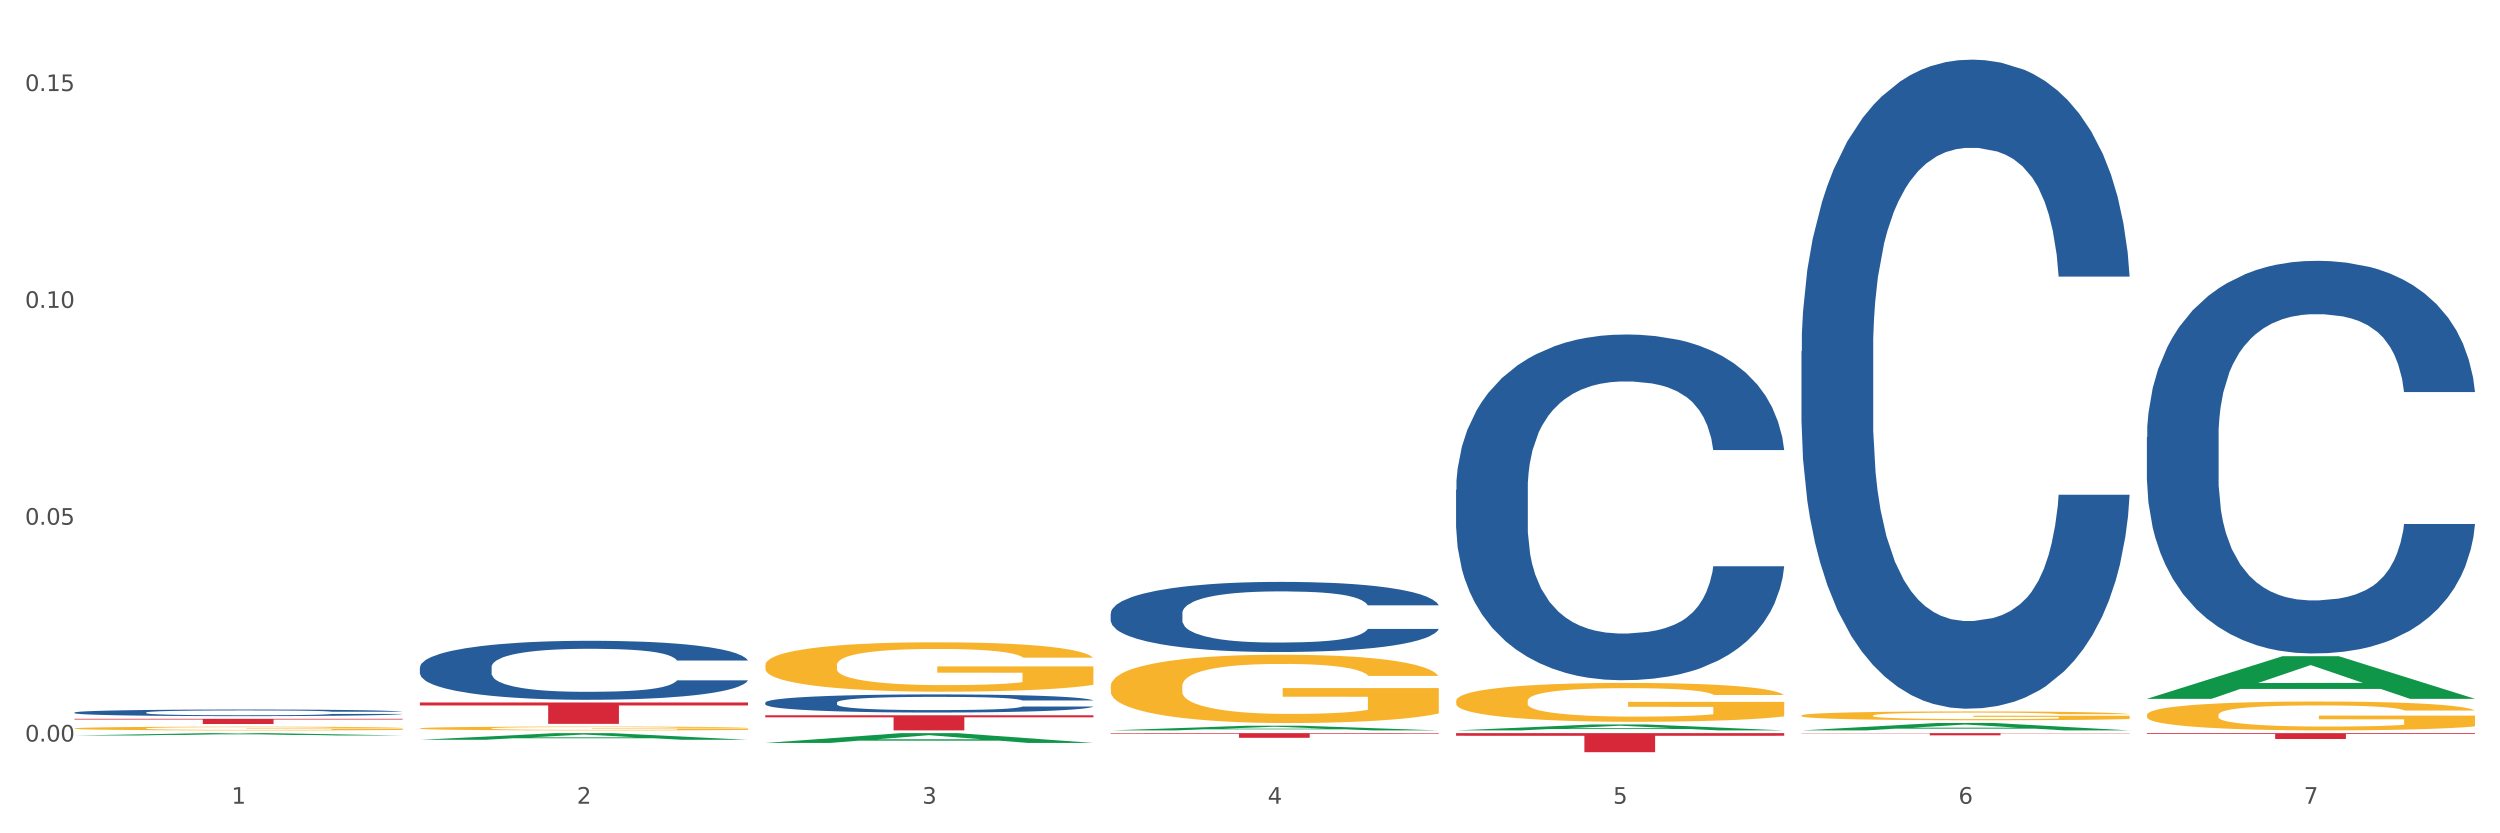 <?xml version="1.0" encoding="utf-8" standalone="no"?>
<!DOCTYPE svg PUBLIC "-//W3C//DTD SVG 1.1//EN"
  "http://www.w3.org/Graphics/SVG/1.1/DTD/svg11.dtd">
<svg xmlns:xlink="http://www.w3.org/1999/xlink" width="1080pt" height="360pt" viewBox="0 0 1080 360" xmlns="http://www.w3.org/2000/svg" version="1.1">
 <rect x="0" y="0" width="1080" height="360" fill="#333333" stroke="none"/>
 <defs>
  <style type="text/css">*{stroke-linejoin: round; stroke-linecap: butt}</style>
 </defs>
 <g id="figure_1">
  <g id="patch_1">
   <path d="M 0 360 
L 1080 360 
L 1080 0 
L 0 0 
z
" style="fill: #ffffff; stroke: #ffffff; stroke-linejoin: miter"/>
  </g>
  <g id="axes_1">
   <g id="matplotlib.axis_1">
    <g id="xtick_1">
     <g id="text_1">
      <!-- 1 -->
      <g style="fill: #4d4d4d" transform="translate(99.997 347.204) scale(0.096 -0.096)">
       <defs>
        <path id="DejaVuSans-31" d="M 794 531 
L 1825 531 
L 1825 4091 
L 703 3866 
L 703 4441 
L 1819 4666 
L 2450 4666 
L 2450 531 
L 3481 531 
L 3481 0 
L 794 0 
L 794 531 
z
" transform="scale(0.016)"/>
       </defs>
       <use xlink:href="#DejaVuSans-31"/>
      </g>
     </g>
    </g>
    <g id="xtick_2">
     <g id="text_2">
      <!-- 2 -->
      <g style="fill: #4d4d4d" transform="translate(249.209 347.204) scale(0.096 -0.096)">
       <defs>
        <path id="DejaVuSans-32" d="M 1228 531 
L 3431 531 
L 3431 0 
L 469 0 
L 469 531 
Q 828 903 1448 1529 
Q 2069 2156 2228 2338 
Q 2531 2678 2651 2914 
Q 2772 3150 2772 3378 
Q 2772 3750 2511 3984 
Q 2250 4219 1831 4219 
Q 1534 4219 1204 4116 
Q 875 4013 500 3803 
L 500 4441 
Q 881 4594 1212 4672 
Q 1544 4750 1819 4750 
Q 2544 4750 2975 4387 
Q 3406 4025 3406 3419 
Q 3406 3131 3298 2873 
Q 3191 2616 2906 2266 
Q 2828 2175 2409 1742 
Q 1991 1309 1228 531 
z
" transform="scale(0.016)"/>
       </defs>
       <use xlink:href="#DejaVuSans-32"/>
      </g>
     </g>
    </g>
    <g id="xtick_3">
     <g id="text_3">
      <!-- 3 -->
      <g style="fill: #4d4d4d" transform="translate(398.421 347.204) scale(0.096 -0.096)">
       <defs>
        <path id="DejaVuSans-33" d="M 2597 2516 
Q 3050 2419 3304 2112 
Q 3559 1806 3559 1356 
Q 3559 666 3084 287 
Q 2609 -91 1734 -91 
Q 1441 -91 1130 -33 
Q 819 25 488 141 
L 488 750 
Q 750 597 1062 519 
Q 1375 441 1716 441 
Q 2309 441 2620 675 
Q 2931 909 2931 1356 
Q 2931 1769 2642 2001 
Q 2353 2234 1838 2234 
L 1294 2234 
L 1294 2753 
L 1863 2753 
Q 2328 2753 2575 2939 
Q 2822 3125 2822 3475 
Q 2822 3834 2567 4026 
Q 2313 4219 1838 4219 
Q 1578 4219 1281 4162 
Q 984 4106 628 3988 
L 628 4550 
Q 988 4650 1302 4700 
Q 1616 4750 1894 4750 
Q 2613 4750 3031 4423 
Q 3450 4097 3450 3541 
Q 3450 3153 3228 2886 
Q 3006 2619 2597 2516 
z
" transform="scale(0.016)"/>
       </defs>
       <use xlink:href="#DejaVuSans-33"/>
      </g>
     </g>
    </g>
    <g id="xtick_4">
     <g id="text_4">
      <!-- 4 -->
      <g style="fill: #4d4d4d" transform="translate(547.634 347.204) scale(0.096 -0.096)">
       <defs>
        <path id="DejaVuSans-34" d="M 2419 4116 
L 825 1625 
L 2419 1625 
L 2419 4116 
z
M 2253 4666 
L 3047 4666 
L 3047 1625 
L 3713 1625 
L 3713 1100 
L 3047 1100 
L 3047 0 
L 2419 0 
L 2419 1100 
L 313 1100 
L 313 1709 
L 2253 4666 
z
" transform="scale(0.016)"/>
       </defs>
       <use xlink:href="#DejaVuSans-34"/>
      </g>
     </g>
    </g>
    <g id="xtick_5">
     <g id="text_5">
      <!-- 5 -->
      <g style="fill: #4d4d4d" transform="translate(696.846 347.204) scale(0.096 -0.096)">
       <defs>
        <path id="DejaVuSans-35" d="M 691 4666 
L 3169 4666 
L 3169 4134 
L 1269 4134 
L 1269 2991 
Q 1406 3038 1543 3061 
Q 1681 3084 1819 3084 
Q 2600 3084 3056 2656 
Q 3513 2228 3513 1497 
Q 3513 744 3044 326 
Q 2575 -91 1722 -91 
Q 1428 -91 1123 -41 
Q 819 9 494 109 
L 494 744 
Q 775 591 1075 516 
Q 1375 441 1709 441 
Q 2250 441 2565 725 
Q 2881 1009 2881 1497 
Q 2881 1984 2565 2268 
Q 2250 2553 1709 2553 
Q 1456 2553 1204 2497 
Q 953 2441 691 2322 
L 691 4666 
z
" transform="scale(0.016)"/>
       </defs>
       <use xlink:href="#DejaVuSans-35"/>
      </g>
     </g>
    </g>
    <g id="xtick_6">
     <g id="text_6">
      <!-- 6 -->
      <g style="fill: #4d4d4d" transform="translate(846.058 347.204) scale(0.096 -0.096)">
       <defs>
        <path id="DejaVuSans-36" d="M 2113 2584 
Q 1688 2584 1439 2293 
Q 1191 2003 1191 1497 
Q 1191 994 1439 701 
Q 1688 409 2113 409 
Q 2538 409 2786 701 
Q 3034 994 3034 1497 
Q 3034 2003 2786 2293 
Q 2538 2584 2113 2584 
z
M 3366 4563 
L 3366 3988 
Q 3128 4100 2886 4159 
Q 2644 4219 2406 4219 
Q 1781 4219 1451 3797 
Q 1122 3375 1075 2522 
Q 1259 2794 1537 2939 
Q 1816 3084 2150 3084 
Q 2853 3084 3261 2657 
Q 3669 2231 3669 1497 
Q 3669 778 3244 343 
Q 2819 -91 2113 -91 
Q 1303 -91 875 529 
Q 447 1150 447 2328 
Q 447 3434 972 4092 
Q 1497 4750 2381 4750 
Q 2619 4750 2861 4703 
Q 3103 4656 3366 4563 
z
" transform="scale(0.016)"/>
       </defs>
       <use xlink:href="#DejaVuSans-36"/>
      </g>
     </g>
    </g>
    <g id="xtick_7">
     <g id="text_7">
      <!-- 7 -->
      <g style="fill: #4d4d4d" transform="translate(995.27 347.204) scale(0.096 -0.096)">
       <defs>
        <path id="DejaVuSans-37" d="M 525 4666 
L 3525 4666 
L 3525 4397 
L 1831 0 
L 1172 0 
L 2766 4134 
L 525 4134 
L 525 4666 
z
" transform="scale(0.016)"/>
       </defs>
       <use xlink:href="#DejaVuSans-37"/>
      </g>
     </g>
    </g>
    <g id="xtick_8"/>
    <g id="xtick_9"/>
    <g id="xtick_10"/>
    <g id="xtick_11"/>
    <g id="xtick_12"/>
    <g id="xtick_13"/>
   </g>
   <g id="matplotlib.axis_2">
    <g id="ytick_1">
     <g id="text_8">
      <!-- 0.00 -->
      <g style="fill: #4d4d4d" transform="translate(10.8 320.352) scale(0.096 -0.096)">
       <defs>
        <path id="DejaVuSans-30" d="M 2034 4250 
Q 1547 4250 1301 3770 
Q 1056 3291 1056 2328 
Q 1056 1369 1301 889 
Q 1547 409 2034 409 
Q 2525 409 2770 889 
Q 3016 1369 3016 2328 
Q 3016 3291 2770 3770 
Q 2525 4250 2034 4250 
z
M 2034 4750 
Q 2819 4750 3233 4129 
Q 3647 3509 3647 2328 
Q 3647 1150 3233 529 
Q 2819 -91 2034 -91 
Q 1250 -91 836 529 
Q 422 1150 422 2328 
Q 422 3509 836 4129 
Q 1250 4750 2034 4750 
z
" transform="scale(0.016)"/>
        <path id="DejaVuSans-2e" d="M 684 794 
L 1344 794 
L 1344 0 
L 684 0 
L 684 794 
z
" transform="scale(0.016)"/>
       </defs>
       <use xlink:href="#DejaVuSans-30"/>
       <use xlink:href="#DejaVuSans-2e" transform="translate(63.623 0)"/>
       <use xlink:href="#DejaVuSans-30" transform="translate(95.41 0)"/>
       <use xlink:href="#DejaVuSans-30" transform="translate(159.033 0)"/>
      </g>
     </g>
    </g>
    <g id="ytick_2">
     <g id="text_9">
      <!-- 0.05 -->
      <g style="fill: #4d4d4d" transform="translate(10.8 226.68) scale(0.096 -0.096)">
       <use xlink:href="#DejaVuSans-30"/>
       <use xlink:href="#DejaVuSans-2e" transform="translate(63.623 0)"/>
       <use xlink:href="#DejaVuSans-30" transform="translate(95.41 0)"/>
       <use xlink:href="#DejaVuSans-35" transform="translate(159.033 0)"/>
      </g>
     </g>
    </g>
    <g id="ytick_3">
     <g id="text_10">
      <!-- 0.10 -->
      <g style="fill: #4d4d4d" transform="translate(10.8 133.007) scale(0.096 -0.096)">
       <use xlink:href="#DejaVuSans-30"/>
       <use xlink:href="#DejaVuSans-2e" transform="translate(63.623 0)"/>
       <use xlink:href="#DejaVuSans-31" transform="translate(95.41 0)"/>
       <use xlink:href="#DejaVuSans-30" transform="translate(159.033 0)"/>
      </g>
     </g>
    </g>
    <g id="ytick_4">
     <g id="text_11">
      <!-- 0.15 -->
      <g style="fill: #4d4d4d" transform="translate(10.8 39.335) scale(0.096 -0.096)">
       <use xlink:href="#DejaVuSans-30"/>
       <use xlink:href="#DejaVuSans-2e" transform="translate(63.623 0)"/>
       <use xlink:href="#DejaVuSans-31" transform="translate(95.41 0)"/>
       <use xlink:href="#DejaVuSans-35" transform="translate(159.033 0)"/>
      </g>
     </g>
    </g>
    <g id="ytick_5"/>
    <g id="ytick_6"/>
    <g id="ytick_7"/>
   </g>
   <g id="PolyCollection_1">
    <path d="M 32.175 317.715 
L 32.321 317.714 
L 90.775 316.706 
L 115.034 316.705 
L 173.927 317.717 
L 145.869 317.717 
L 133.155 317.482 
L 72.801 317.482 
L 72.362 317.485 
L 60.087 317.717 
L 32.175 317.717 
L 32.175 317.715 
L 80.4 317.341 
L 125.556 317.34 
L 103.197 316.921 
L 102.905 316.919 
L 102.612 316.922 
L 80.254 317.34 
L 80.4 317.341 
L 32.175 317.715 
z
" clip-path="url(#pd95ac7022c)" style="fill: #109648"/>
    <path d="M 479.812 296.48 
L 479.979 296.453 
L 479.979 295.482 
L 480.314 294.647 
L 481.987 292.625 
L 484.498 290.953 
L 486.339 290.064 
L 488.18 289.336 
L 490.355 288.608 
L 493.033 287.853 
L 497.886 286.748 
L 500.899 286.182 
L 504.581 285.589 
L 511.275 284.726 
L 516.128 284.241 
L 521.149 283.837 
L 529.349 283.351 
L 534.705 283.136 
L 540.395 282.974 
L 547.257 282.866 
L 552.445 282.839 
L 563.825 282.92 
L 573.532 283.163 
L 578.218 283.351 
L 584.243 283.675 
L 587.422 283.89 
L 592.61 284.322 
L 597.966 284.888 
L 601.648 285.373 
L 607.171 286.29 
L 611.355 287.206 
L 615.204 288.339 
L 617.212 289.12 
L 618.718 289.848 
L 620.057 290.684 
L 621.396 292.005 
L 591.272 292.005 
L 590.1 291.061 
L 588.259 290.172 
L 585.581 289.309 
L 583.238 288.77 
L 579.222 288.096 
L 575.54 287.665 
L 571.691 287.341 
L 567.005 287.072 
L 563.323 286.937 
L 558.135 286.829 
L 547.926 286.856 
L 541.064 287.072 
L 536.378 287.341 
L 533.366 287.584 
L 530.688 287.853 
L 527.676 288.231 
L 524.161 288.797 
L 521.651 289.309 
L 519.141 289.956 
L 517.132 290.603 
L 515.291 291.358 
L 513.785 292.167 
L 512.614 293.002 
L 511.61 294.027 
L 510.773 295.725 
L 510.773 299.418 
L 511.108 300.254 
L 511.944 301.359 
L 512.948 302.195 
L 514.622 303.192 
L 516.128 303.866 
L 518.973 304.837 
L 522.153 305.646 
L 524.663 306.158 
L 527.174 306.589 
L 531.525 307.182 
L 536.378 307.668 
L 540.562 307.964 
L 546.253 308.234 
L 550.102 308.341 
L 553.449 308.395 
L 561.649 308.395 
L 567.507 308.314 
L 574.034 308.126 
L 579.055 307.883 
L 583.238 307.587 
L 587.924 307.101 
L 590.937 306.643 
L 590.937 301.009 
L 554.118 300.982 
L 554.118 297.235 
L 621.563 297.235 
L 621.563 308.234 
L 618.718 308.8 
L 615.538 309.312 
L 612.191 309.77 
L 607.171 310.336 
L 601.146 310.876 
L 595.79 311.253 
L 590.1 311.576 
L 583.406 311.873 
L 574.703 312.143 
L 569.348 312.25 
L 562.654 312.331 
L 554.788 312.358 
L 547.926 312.304 
L 541.232 312.17 
L 534.203 311.927 
L 527.341 311.576 
L 522.153 311.226 
L 516.965 310.795 
L 511.442 310.229 
L 507.091 309.689 
L 503.744 309.204 
L 500.062 308.584 
L 496.045 307.775 
L 493.033 307.047 
L 490.355 306.293 
L 487.51 305.322 
L 485.502 304.486 
L 483.494 303.435 
L 482.322 302.653 
L 480.983 301.44 
L 479.979 299.742 
L 479.812 296.48 
z
" clip-path="url(#pd95ac7022c)" style="fill: #f7b32b"/>
    <path d="M 629.024 302.783 
L 629.191 302.768 
L 629.191 302.216 
L 629.526 301.74 
L 631.2 300.59 
L 633.71 299.639 
L 635.551 299.133 
L 637.392 298.719 
L 639.567 298.305 
L 642.245 297.876 
L 647.099 297.247 
L 650.111 296.925 
L 653.793 296.587 
L 660.487 296.097 
L 665.34 295.821 
L 670.361 295.591 
L 678.562 295.315 
L 683.917 295.192 
L 689.607 295.1 
L 696.469 295.039 
L 701.657 295.023 
L 713.037 295.069 
L 722.744 295.207 
L 727.43 295.315 
L 733.455 295.499 
L 736.635 295.621 
L 741.823 295.867 
L 747.178 296.189 
L 750.86 296.465 
L 756.383 296.986 
L 760.567 297.508 
L 764.416 298.152 
L 766.424 298.596 
L 767.93 299.011 
L 769.269 299.486 
L 770.608 300.237 
L 740.484 300.237 
L 739.312 299.701 
L 737.471 299.195 
L 734.794 298.704 
L 732.451 298.397 
L 728.434 298.014 
L 724.752 297.768 
L 720.903 297.584 
L 716.217 297.431 
L 712.535 297.354 
L 707.347 297.293 
L 697.138 297.308 
L 690.277 297.431 
L 685.591 297.584 
L 682.578 297.722 
L 679.901 297.876 
L 676.888 298.09 
L 673.374 298.412 
L 670.863 298.704 
L 668.353 299.072 
L 666.345 299.44 
L 664.504 299.869 
L 662.997 300.329 
L 661.826 300.805 
L 660.822 301.388 
L 659.985 302.354 
L 659.985 304.455 
L 660.32 304.93 
L 661.157 305.559 
L 662.161 306.034 
L 663.834 306.602 
L 665.34 306.985 
L 668.186 307.537 
L 671.365 307.997 
L 673.876 308.289 
L 676.386 308.534 
L 680.737 308.872 
L 685.591 309.148 
L 689.775 309.316 
L 695.465 309.47 
L 699.314 309.531 
L 702.661 309.562 
L 710.862 309.562 
L 716.719 309.516 
L 723.246 309.408 
L 728.267 309.27 
L 732.451 309.102 
L 737.137 308.826 
L 740.149 308.565 
L 740.149 305.36 
L 703.331 305.344 
L 703.331 303.213 
L 770.776 303.213 
L 770.776 309.47 
L 767.93 309.792 
L 764.751 310.083 
L 761.404 310.344 
L 756.383 310.666 
L 750.358 310.973 
L 745.003 311.187 
L 739.312 311.371 
L 732.618 311.54 
L 723.915 311.693 
L 718.56 311.755 
L 711.866 311.801 
L 704 311.816 
L 697.138 311.785 
L 690.444 311.709 
L 683.415 311.571 
L 676.553 311.371 
L 671.365 311.172 
L 666.177 310.927 
L 660.654 310.605 
L 656.303 310.298 
L 652.956 310.022 
L 649.274 309.669 
L 645.258 309.209 
L 642.245 308.795 
L 639.567 308.366 
L 636.722 307.813 
L 634.714 307.338 
L 632.706 306.74 
L 631.534 306.295 
L 630.195 305.605 
L 629.191 304.639 
L 629.024 302.783 
z
" clip-path="url(#pd95ac7022c)" style="fill: #f7b32b"/>
    <path d="M 778.236 309.102 
L 778.404 309.099 
L 778.404 308.973 
L 778.738 308.865 
L 780.412 308.603 
L 782.922 308.387 
L 784.763 308.272 
L 786.604 308.178 
L 788.78 308.084 
L 791.457 307.986 
L 796.311 307.843 
L 799.323 307.77 
L 803.005 307.693 
L 809.699 307.582 
L 814.553 307.519 
L 819.573 307.466 
L 827.774 307.404 
L 833.129 307.376 
L 838.819 307.355 
L 845.681 307.341 
L 850.869 307.337 
L 862.25 307.348 
L 871.956 307.379 
L 876.642 307.404 
L 882.667 307.446 
L 885.847 307.473 
L 891.035 307.529 
L 896.39 307.602 
L 900.072 307.665 
L 905.595 307.784 
L 909.779 307.902 
L 913.628 308.049 
L 915.636 308.15 
L 917.143 308.244 
L 918.482 308.352 
L 919.82 308.523 
L 889.696 308.523 
L 888.525 308.401 
L 886.684 308.286 
L 884.006 308.174 
L 881.663 308.105 
L 877.646 308.018 
L 873.965 307.962 
L 870.115 307.92 
L 865.429 307.885 
L 861.747 307.868 
L 856.559 307.854 
L 846.351 307.857 
L 839.489 307.885 
L 834.803 307.92 
L 831.79 307.951 
L 829.113 307.986 
L 826.1 308.035 
L 822.586 308.108 
L 820.075 308.174 
L 817.565 308.258 
L 815.557 308.342 
L 813.716 308.44 
L 812.21 308.544 
L 811.038 308.652 
L 810.034 308.785 
L 809.197 309.005 
L 809.197 309.482 
L 809.532 309.59 
L 810.369 309.733 
L 811.373 309.842 
L 813.046 309.971 
L 814.553 310.058 
L 817.398 310.183 
L 820.578 310.288 
L 823.088 310.354 
L 825.598 310.41 
L 829.95 310.487 
L 834.803 310.55 
L 838.987 310.588 
L 844.677 310.623 
L 848.526 310.637 
L 851.873 310.644 
L 860.074 310.644 
L 865.931 310.633 
L 872.458 310.609 
L 877.479 310.578 
L 881.663 310.539 
L 886.349 310.476 
L 889.361 310.417 
L 889.361 309.688 
L 852.543 309.685 
L 852.543 309.2 
L 919.988 309.2 
L 919.988 310.623 
L 917.143 310.696 
L 913.963 310.762 
L 910.616 310.822 
L 905.595 310.895 
L 899.57 310.965 
L 894.215 311.013 
L 888.525 311.055 
L 881.83 311.094 
L 873.128 311.129 
L 867.772 311.143 
L 861.078 311.153 
L 853.212 311.156 
L 846.351 311.149 
L 839.656 311.132 
L 832.627 311.101 
L 825.766 311.055 
L 820.578 311.01 
L 815.389 310.954 
L 809.867 310.881 
L 805.515 310.811 
L 802.168 310.748 
L 798.486 310.668 
L 794.47 310.564 
L 791.457 310.469 
L 788.78 310.372 
L 785.935 310.246 
L 783.926 310.138 
L 781.918 310.002 
L 780.747 309.901 
L 779.408 309.744 
L 778.404 309.524 
L 778.236 309.102 
z
" clip-path="url(#pd95ac7022c)" style="fill: #f7b32b"/>
    <path d="M 927.448 316.705 
L 1069.2 316.705 
L 1069.2 317.06 
L 1013.44 317.063 
L 1013.44 319.262 
L 982.873 319.262 
L 982.873 317.063 
L 927.448 317.06 
L 927.448 316.707 
L 927.448 316.705 
z
" clip-path="url(#pd95ac7022c)" style="fill: #d62839"/>
    <path d="M 629.024 316.705 
L 770.776 316.705 
L 770.776 317.851 
L 715.015 317.858 
L 715.015 324.95 
L 684.448 324.95 
L 684.448 317.858 
L 629.024 317.851 
L 629.024 316.713 
L 629.024 316.705 
z
" clip-path="url(#pd95ac7022c)" style="fill: #d62839"/>
    <path d="M 479.812 316.705 
L 621.563 316.705 
L 621.563 316.987 
L 565.803 316.989 
L 565.803 318.733 
L 535.236 318.733 
L 535.236 316.989 
L 479.812 316.987 
L 479.812 316.707 
L 479.812 316.705 
z
" clip-path="url(#pd95ac7022c)" style="fill: #d62839"/>
    <path d="M 330.599 308.981 
L 472.351 308.981 
L 472.351 309.893 
L 416.591 309.899 
L 416.591 315.541 
L 386.024 315.541 
L 386.024 309.899 
L 330.599 309.893 
L 330.599 308.987 
L 330.599 308.981 
z
" clip-path="url(#pd95ac7022c)" style="fill: #d62839"/>
    <path d="M 181.387 303.473 
L 323.139 303.473 
L 323.139 304.758 
L 267.379 304.766 
L 267.379 312.718 
L 236.811 312.718 
L 236.811 304.766 
L 181.387 304.758 
L 181.387 303.481 
L 181.387 303.473 
z
" clip-path="url(#pd95ac7022c)" style="fill: #d62839"/>
    <path d="M 330.599 287.338 
L 330.767 287.319 
L 330.767 286.617 
L 331.102 286.012 
L 332.775 284.55 
L 335.285 283.342 
L 337.126 282.698 
L 338.967 282.172 
L 341.143 281.646 
L 343.821 281.1 
L 348.674 280.3 
L 351.686 279.891 
L 355.368 279.462 
L 362.063 278.838 
L 366.916 278.487 
L 371.937 278.195 
L 380.137 277.844 
L 385.493 277.688 
L 391.183 277.571 
L 398.044 277.493 
L 403.233 277.474 
L 414.613 277.532 
L 424.32 277.708 
L 429.006 277.844 
L 435.03 278.078 
L 438.21 278.234 
L 443.398 278.546 
L 448.754 278.955 
L 452.436 279.306 
L 457.958 279.969 
L 462.142 280.632 
L 465.992 281.451 
L 468 282.016 
L 469.506 282.542 
L 470.845 283.147 
L 472.184 284.102 
L 442.059 284.102 
L 440.888 283.42 
L 439.047 282.776 
L 436.369 282.152 
L 434.026 281.763 
L 430.01 281.275 
L 426.328 280.963 
L 422.479 280.729 
L 417.793 280.534 
L 414.111 280.437 
L 408.923 280.359 
L 398.714 280.378 
L 391.852 280.534 
L 387.166 280.729 
L 384.154 280.905 
L 381.476 281.1 
L 378.464 281.373 
L 374.949 281.782 
L 372.439 282.152 
L 369.928 282.62 
L 367.92 283.088 
L 366.079 283.634 
L 364.573 284.219 
L 363.401 284.823 
L 362.397 285.564 
L 361.561 286.792 
L 361.561 289.463 
L 361.895 290.067 
L 362.732 290.867 
L 363.736 291.471 
L 365.41 292.192 
L 366.916 292.68 
L 369.761 293.382 
L 372.941 293.966 
L 375.451 294.337 
L 377.962 294.649 
L 382.313 295.078 
L 387.166 295.429 
L 391.35 295.643 
L 397.04 295.838 
L 400.89 295.916 
L 404.237 295.955 
L 412.437 295.955 
L 418.295 295.896 
L 424.822 295.76 
L 429.842 295.584 
L 434.026 295.37 
L 438.712 295.019 
L 441.725 294.688 
L 441.725 290.613 
L 404.906 290.594 
L 404.906 287.884 
L 472.351 287.884 
L 472.351 295.838 
L 469.506 296.247 
L 466.326 296.618 
L 462.979 296.949 
L 457.958 297.359 
L 451.933 297.748 
L 446.578 298.021 
L 440.888 298.255 
L 434.194 298.47 
L 425.491 298.665 
L 420.136 298.743 
L 413.441 298.801 
L 405.576 298.821 
L 398.714 298.782 
L 392.02 298.684 
L 384.991 298.509 
L 378.129 298.255 
L 372.941 298.002 
L 367.753 297.69 
L 362.23 297.281 
L 357.879 296.891 
L 354.532 296.54 
L 350.85 296.091 
L 346.833 295.507 
L 343.821 294.98 
L 341.143 294.434 
L 338.298 293.732 
L 336.29 293.128 
L 334.281 292.368 
L 333.11 291.802 
L 331.771 290.925 
L 330.767 289.697 
L 330.599 287.338 
z
" clip-path="url(#pd95ac7022c)" style="fill: #f7b32b"/>
    <path d="M 32.175 310.532 
L 173.927 310.532 
L 173.927 310.843 
L 118.167 310.845 
L 118.167 312.769 
L 87.599 312.769 
L 87.599 310.845 
L 32.175 310.843 
L 32.175 310.535 
L 32.175 310.532 
z
" clip-path="url(#pd95ac7022c)" style="fill: #d62839"/>
    <path d="M 32.175 314.676 
L 32.342 314.674 
L 32.342 314.622 
L 32.677 314.576 
L 34.351 314.466 
L 36.861 314.375 
L 38.702 314.326 
L 40.543 314.287 
L 42.719 314.247 
L 45.396 314.206 
L 50.25 314.146 
L 53.262 314.115 
L 56.944 314.082 
L 63.638 314.035 
L 68.492 314.009 
L 73.512 313.987 
L 81.713 313.961 
L 87.068 313.949 
L 92.758 313.94 
L 99.62 313.934 
L 104.808 313.933 
L 116.188 313.937 
L 125.895 313.95 
L 130.581 313.961 
L 136.606 313.978 
L 139.786 313.99 
L 144.974 314.013 
L 150.329 314.044 
L 154.011 314.071 
L 159.534 314.121 
L 163.718 314.171 
L 167.567 314.232 
L 169.575 314.275 
L 171.082 314.315 
L 172.42 314.36 
L 173.759 314.432 
L 143.635 314.432 
L 142.463 314.381 
L 140.623 314.332 
L 137.945 314.285 
L 135.602 314.256 
L 131.585 314.219 
L 127.903 314.196 
L 124.054 314.178 
L 119.368 314.163 
L 115.686 314.156 
L 110.498 314.15 
L 100.289 314.152 
L 93.428 314.163 
L 88.742 314.178 
L 85.729 314.191 
L 83.052 314.206 
L 80.039 314.226 
L 76.525 314.257 
L 74.014 314.285 
L 71.504 314.32 
L 69.496 314.356 
L 67.655 314.397 
L 66.149 314.441 
L 64.977 314.486 
L 63.973 314.542 
L 63.136 314.635 
L 63.136 314.836 
L 63.471 314.882 
L 64.308 314.942 
L 65.312 314.987 
L 66.985 315.042 
L 68.492 315.078 
L 71.337 315.131 
L 74.516 315.175 
L 77.027 315.203 
L 79.537 315.227 
L 83.888 315.259 
L 88.742 315.286 
L 92.926 315.302 
L 98.616 315.316 
L 102.465 315.322 
L 105.812 315.325 
L 114.013 315.325 
L 119.87 315.321 
L 126.397 315.311 
L 131.418 315.297 
L 135.602 315.281 
L 140.288 315.255 
L 143.3 315.23 
L 143.3 314.923 
L 106.482 314.921 
L 106.482 314.717 
L 173.927 314.717 
L 173.927 315.316 
L 171.082 315.347 
L 167.902 315.375 
L 164.555 315.4 
L 159.534 315.431 
L 153.509 315.46 
L 148.154 315.481 
L 142.463 315.499 
L 135.769 315.515 
L 127.067 315.529 
L 121.711 315.535 
L 115.017 315.54 
L 107.151 315.541 
L 100.289 315.538 
L 93.595 315.531 
L 86.566 315.518 
L 79.704 315.499 
L 74.516 315.48 
L 69.328 315.456 
L 63.806 315.425 
L 59.454 315.396 
L 56.107 315.369 
L 52.425 315.336 
L 48.409 315.291 
L 45.396 315.252 
L 42.719 315.211 
L 39.873 315.158 
L 37.865 315.112 
L 35.857 315.055 
L 34.685 315.012 
L 33.347 314.946 
L 32.342 314.854 
L 32.175 314.676 
z
" clip-path="url(#pd95ac7022c)" style="fill: #f7b32b"/>
    <path d="M 32.175 307.798 
L 32.343 307.796 
L 32.343 307.723 
L 32.845 307.624 
L 34.688 307.442 
L 37.034 307.304 
L 41.055 307.142 
L 43.234 307.075 
L 46.082 306.999 
L 51.947 306.877 
L 58.649 306.773 
L 63.34 306.715 
L 66.859 306.679 
L 74.734 306.614 
L 79.258 306.585 
L 83.95 306.562 
L 87.971 306.546 
L 94.673 306.528 
L 100.035 306.52 
L 106.234 306.517 
L 111.429 306.52 
L 118.298 306.53 
L 128.352 306.562 
L 132.205 306.58 
L 137.4 306.611 
L 142.761 306.653 
L 147.118 306.694 
L 152.144 306.754 
L 157.339 306.832 
L 162.365 306.931 
L 165.884 307.022 
L 168.732 307.119 
L 171.246 307.236 
L 173.089 307.364 
L 173.927 307.47 
L 143.264 307.47 
L 142.426 307.374 
L 140.751 307.27 
L 139.075 307.2 
L 137.232 307.142 
L 134.384 307.077 
L 131.87 307.036 
L 127.681 306.986 
L 123.828 306.955 
L 120.644 306.937 
L 116.79 306.921 
L 108.58 306.905 
L 102.716 306.905 
L 99.029 306.911 
L 94.505 306.924 
L 90.652 306.942 
L 86.128 306.973 
L 82.609 307.007 
L 79.09 307.051 
L 77.08 307.082 
L 74.064 307.14 
L 72.053 307.187 
L 69.372 307.267 
L 67.864 307.325 
L 65.183 307.473 
L 64.01 307.582 
L 63.508 307.658 
L 63.173 307.741 
L 63.173 308.147 
L 64.178 308.33 
L 65.016 308.408 
L 66.356 308.496 
L 68.87 308.611 
L 72.556 308.723 
L 76.41 308.804 
L 79.593 308.853 
L 82.609 308.89 
L 85.625 308.918 
L 89.311 308.944 
L 92.327 308.96 
L 96.851 308.976 
L 102.213 308.983 
L 106.402 308.983 
L 114.947 308.97 
L 118.801 308.957 
L 122.487 308.939 
L 126.509 308.91 
L 129.692 308.879 
L 131.535 308.856 
L 134.551 308.806 
L 136.897 308.754 
L 138.908 308.694 
L 140.248 308.642 
L 141.756 308.564 
L 142.929 308.476 
L 143.264 308.429 
L 173.927 308.429 
L 173.256 308.522 
L 172.084 308.614 
L 169.738 308.736 
L 167.895 308.806 
L 165.046 308.892 
L 162.03 308.965 
L 157.841 309.046 
L 153.988 309.106 
L 149.966 309.158 
L 145.61 309.205 
L 137.735 309.27 
L 134.886 309.288 
L 128.854 309.319 
L 124.163 309.337 
L 117.293 309.356 
L 110.256 309.366 
L 102.883 309.369 
L 96.349 309.364 
L 89.144 309.348 
L 84.62 309.332 
L 79.593 309.309 
L 73.729 309.272 
L 68.199 309.228 
L 63.005 309.176 
L 58.146 309.116 
L 53.622 309.048 
L 47.758 308.936 
L 43.401 308.827 
L 40.218 308.726 
L 38.039 308.64 
L 35.861 308.53 
L 34.688 308.455 
L 32.845 308.272 
L 32.175 308.103 
L 32.175 307.798 
z
" clip-path="url(#pd95ac7022c)" style="fill: #255c99"/>
    <path d="M 181.387 288.273 
L 181.555 288.25 
L 181.555 287.598 
L 182.057 286.714 
L 183.901 285.085 
L 186.246 283.851 
L 190.268 282.408 
L 192.446 281.803 
L 195.294 281.128 
L 201.159 280.034 
L 207.861 279.103 
L 212.552 278.59 
L 216.071 278.265 
L 223.946 277.683 
L 228.47 277.427 
L 233.162 277.217 
L 237.183 277.078 
L 243.885 276.915 
L 249.247 276.845 
L 255.447 276.821 
L 260.641 276.845 
L 267.511 276.938 
L 277.564 277.217 
L 281.418 277.38 
L 286.612 277.659 
L 291.974 278.032 
L 296.33 278.404 
L 301.357 278.94 
L 306.551 279.638 
L 311.578 280.522 
L 315.096 281.337 
L 317.945 282.198 
L 320.458 283.246 
L 322.301 284.386 
L 323.139 285.341 
L 292.476 285.341 
L 291.638 284.479 
L 289.963 283.548 
L 288.287 282.92 
L 286.444 282.408 
L 283.596 281.826 
L 281.083 281.453 
L 276.894 281.011 
L 273.04 280.732 
L 269.856 280.569 
L 266.003 280.429 
L 257.792 280.29 
L 251.928 280.29 
L 248.242 280.336 
L 243.718 280.453 
L 239.864 280.616 
L 235.34 280.895 
L 231.821 281.197 
L 228.303 281.593 
L 226.292 281.872 
L 223.276 282.384 
L 221.265 282.803 
L 218.584 283.525 
L 217.076 284.037 
L 214.396 285.364 
L 213.223 286.341 
L 212.72 287.016 
L 212.385 287.761 
L 212.385 291.392 
L 213.39 293.022 
L 214.228 293.72 
L 215.568 294.511 
L 218.082 295.536 
L 221.768 296.536 
L 225.622 297.258 
L 228.805 297.7 
L 231.821 298.026 
L 234.837 298.282 
L 238.524 298.515 
L 241.54 298.655 
L 246.064 298.794 
L 251.425 298.864 
L 255.614 298.864 
L 264.159 298.748 
L 268.013 298.631 
L 271.699 298.468 
L 275.721 298.212 
L 278.904 297.933 
L 280.747 297.724 
L 283.763 297.281 
L 286.109 296.816 
L 288.12 296.28 
L 289.46 295.815 
L 290.968 295.117 
L 292.141 294.325 
L 292.476 293.906 
L 323.139 293.906 
L 322.469 294.744 
L 321.296 295.559 
L 318.95 296.653 
L 317.107 297.281 
L 314.258 298.049 
L 311.242 298.701 
L 307.054 299.423 
L 303.2 299.958 
L 299.178 300.424 
L 294.822 300.843 
L 286.947 301.424 
L 284.099 301.587 
L 278.067 301.867 
L 273.375 302.03 
L 266.505 302.193 
L 259.468 302.286 
L 252.095 302.309 
L 245.561 302.262 
L 238.356 302.123 
L 233.832 301.983 
L 228.805 301.774 
L 222.941 301.448 
L 217.412 301.052 
L 212.217 300.586 
L 207.358 300.051 
L 202.834 299.446 
L 196.97 298.445 
L 192.613 297.467 
L 189.43 296.56 
L 187.252 295.792 
L 185.073 294.814 
L 183.901 294.139 
L 182.057 292.51 
L 181.387 290.997 
L 181.387 288.273 
z
" clip-path="url(#pd95ac7022c)" style="fill: #255c99"/>
    <path d="M 330.599 303.504 
L 330.767 303.497 
L 330.767 303.296 
L 331.27 303.025 
L 333.113 302.524 
L 335.459 302.145 
L 339.48 301.701 
L 341.658 301.515 
L 344.507 301.308 
L 350.371 300.972 
L 357.073 300.685 
L 361.765 300.528 
L 365.283 300.428 
L 373.158 300.249 
L 377.682 300.17 
L 382.374 300.106 
L 386.395 300.063 
L 393.098 300.013 
L 398.459 299.992 
L 404.659 299.984 
L 409.853 299.992 
L 416.723 300.02 
L 426.776 300.106 
L 430.63 300.156 
L 435.824 300.242 
L 441.186 300.356 
L 445.542 300.471 
L 450.569 300.635 
L 455.763 300.85 
L 460.79 301.122 
L 464.308 301.372 
L 467.157 301.637 
L 469.67 301.959 
L 471.513 302.309 
L 472.351 302.603 
L 441.688 302.603 
L 440.851 302.338 
L 439.175 302.052 
L 437.5 301.859 
L 435.657 301.701 
L 432.808 301.522 
L 430.295 301.408 
L 426.106 301.272 
L 422.252 301.186 
L 419.069 301.136 
L 415.215 301.093 
L 407.005 301.05 
L 401.14 301.05 
L 397.454 301.065 
L 392.93 301.1 
L 389.076 301.15 
L 384.552 301.236 
L 381.034 301.329 
L 377.515 301.451 
L 375.504 301.537 
L 372.488 301.694 
L 370.478 301.823 
L 367.797 302.045 
L 366.289 302.202 
L 363.608 302.61 
L 362.435 302.91 
L 361.932 303.118 
L 361.597 303.347 
L 361.597 304.462 
L 362.602 304.963 
L 363.44 305.178 
L 364.781 305.421 
L 367.294 305.736 
L 370.98 306.043 
L 374.834 306.265 
L 378.018 306.401 
L 381.034 306.501 
L 384.05 306.58 
L 387.736 306.651 
L 390.752 306.694 
L 395.276 306.737 
L 400.637 306.759 
L 404.826 306.759 
L 413.372 306.723 
L 417.225 306.687 
L 420.912 306.637 
L 424.933 306.558 
L 428.117 306.473 
L 429.96 306.408 
L 432.976 306.272 
L 435.321 306.129 
L 437.332 305.965 
L 438.673 305.822 
L 440.18 305.607 
L 441.353 305.364 
L 441.688 305.235 
L 472.351 305.235 
L 471.681 305.493 
L 470.508 305.743 
L 468.162 306.079 
L 466.319 306.272 
L 463.471 306.508 
L 460.455 306.709 
L 456.266 306.93 
L 452.412 307.095 
L 448.391 307.238 
L 444.034 307.367 
L 436.159 307.546 
L 433.311 307.596 
L 427.279 307.681 
L 422.587 307.731 
L 415.717 307.782 
L 408.68 307.81 
L 401.308 307.817 
L 394.773 307.803 
L 387.568 307.76 
L 383.044 307.717 
L 378.018 307.653 
L 372.153 307.553 
L 366.624 307.431 
L 361.43 307.288 
L 356.571 307.123 
L 352.047 306.937 
L 346.182 306.63 
L 341.826 306.329 
L 338.642 306.05 
L 336.464 305.814 
L 334.286 305.514 
L 333.113 305.307 
L 331.27 304.806 
L 330.599 304.341 
L 330.599 303.504 
z
" clip-path="url(#pd95ac7022c)" style="fill: #255c99"/>
    <path d="M 479.812 264.989 
L 479.979 264.961 
L 479.979 264.186 
L 480.482 263.134 
L 482.325 261.197 
L 484.671 259.731 
L 488.692 258.015 
L 490.87 257.296 
L 493.719 256.493 
L 499.583 255.192 
L 506.285 254.085 
L 510.977 253.477 
L 514.496 253.089 
L 522.371 252.397 
L 526.895 252.093 
L 531.586 251.844 
L 535.608 251.678 
L 542.31 251.484 
L 547.672 251.401 
L 553.871 251.374 
L 559.065 251.401 
L 565.935 251.512 
L 575.988 251.844 
L 579.842 252.038 
L 585.036 252.37 
L 590.398 252.812 
L 594.754 253.255 
L 599.781 253.892 
L 604.975 254.722 
L 610.002 255.773 
L 613.521 256.742 
L 616.369 257.766 
L 618.882 259.011 
L 620.726 260.367 
L 621.563 261.502 
L 590.901 261.502 
L 590.063 260.478 
L 588.387 259.371 
L 586.712 258.624 
L 584.869 258.015 
L 582.02 257.323 
L 579.507 256.88 
L 575.318 256.355 
L 571.464 256.023 
L 568.281 255.829 
L 564.427 255.663 
L 556.217 255.497 
L 550.352 255.497 
L 546.666 255.552 
L 542.142 255.69 
L 538.288 255.884 
L 533.764 256.216 
L 530.246 256.576 
L 526.727 257.046 
L 524.716 257.379 
L 521.7 257.987 
L 519.69 258.485 
L 517.009 259.343 
L 515.501 259.952 
L 512.82 261.529 
L 511.647 262.692 
L 511.144 263.494 
L 510.809 264.38 
L 510.809 268.697 
L 511.815 270.634 
L 512.652 271.464 
L 513.993 272.405 
L 516.506 273.623 
L 520.192 274.812 
L 524.046 275.67 
L 527.23 276.196 
L 530.246 276.584 
L 533.262 276.888 
L 536.948 277.165 
L 539.964 277.331 
L 544.488 277.497 
L 549.85 277.58 
L 554.039 277.58 
L 562.584 277.441 
L 566.438 277.303 
L 570.124 277.109 
L 574.145 276.805 
L 577.329 276.473 
L 579.172 276.224 
L 582.188 275.698 
L 584.534 275.145 
L 586.544 274.508 
L 587.885 273.955 
L 589.393 273.124 
L 590.566 272.184 
L 590.901 271.685 
L 621.563 271.685 
L 620.893 272.682 
L 619.72 273.65 
L 617.374 274.951 
L 615.531 275.698 
L 612.683 276.611 
L 609.667 277.386 
L 605.478 278.244 
L 601.624 278.88 
L 597.603 279.434 
L 593.246 279.932 
L 585.371 280.624 
L 582.523 280.817 
L 576.491 281.15 
L 571.799 281.343 
L 564.93 281.537 
L 557.892 281.648 
L 550.52 281.675 
L 543.985 281.62 
L 536.78 281.454 
L 532.256 281.288 
L 527.23 281.039 
L 521.365 280.651 
L 515.836 280.181 
L 510.642 279.628 
L 505.783 278.991 
L 501.259 278.272 
L 495.394 277.082 
L 491.038 275.919 
L 487.854 274.84 
L 485.676 273.927 
L 483.498 272.765 
L 482.325 271.962 
L 480.482 270.025 
L 479.812 268.226 
L 479.812 264.989 
z
" clip-path="url(#pd95ac7022c)" style="fill: #255c99"/>
    <path d="M 629.024 211.609 
L 629.191 211.473 
L 629.191 207.653 
L 629.694 202.47 
L 631.537 192.922 
L 633.883 185.693 
L 637.904 177.236 
L 640.083 173.689 
L 642.931 169.734 
L 648.795 163.323 
L 655.498 157.867 
L 660.189 154.866 
L 663.708 152.956 
L 671.583 149.546 
L 676.107 148.046 
L 680.798 146.818 
L 684.82 146 
L 691.522 145.045 
L 696.884 144.636 
L 703.083 144.499 
L 708.277 144.636 
L 715.147 145.181 
L 725.201 146.818 
L 729.054 147.773 
L 734.249 149.41 
L 739.61 151.592 
L 743.967 153.775 
L 748.993 156.912 
L 754.188 161.004 
L 759.214 166.187 
L 762.733 170.961 
L 765.581 176.008 
L 768.095 182.146 
L 769.938 188.83 
L 770.776 194.422 
L 740.113 194.422 
L 739.275 189.376 
L 737.6 183.92 
L 735.924 180.237 
L 734.081 177.236 
L 731.233 173.826 
L 728.719 171.643 
L 724.53 169.052 
L 720.677 167.415 
L 717.493 166.46 
L 713.639 165.642 
L 705.429 164.823 
L 699.565 164.823 
L 695.878 165.096 
L 691.354 165.778 
L 687.501 166.733 
L 682.977 168.37 
L 679.458 170.143 
L 675.939 172.462 
L 673.929 174.099 
L 670.913 177.099 
L 668.902 179.555 
L 666.221 183.783 
L 664.713 186.784 
L 662.032 194.559 
L 660.859 200.288 
L 660.357 204.243 
L 660.022 208.608 
L 660.022 229.887 
L 661.027 239.435 
L 661.865 243.527 
L 663.205 248.165 
L 665.718 254.166 
L 669.405 260.032 
L 673.258 264.26 
L 676.442 266.852 
L 679.458 268.761 
L 682.474 270.262 
L 686.16 271.626 
L 689.176 272.444 
L 693.7 273.263 
L 699.062 273.672 
L 703.251 273.672 
L 711.796 272.99 
L 715.65 272.308 
L 719.336 271.353 
L 723.357 269.853 
L 726.541 268.216 
L 728.384 266.988 
L 731.4 264.397 
L 733.746 261.669 
L 735.757 258.531 
L 737.097 255.803 
L 738.605 251.711 
L 739.778 247.074 
L 740.113 244.618 
L 770.776 244.618 
L 770.105 249.529 
L 768.932 254.303 
L 766.587 260.714 
L 764.744 264.397 
L 761.895 268.898 
L 758.879 272.717 
L 754.69 276.946 
L 750.836 280.083 
L 746.815 282.811 
L 742.459 285.266 
L 734.584 288.676 
L 731.735 289.631 
L 725.703 291.268 
L 721.012 292.223 
L 714.142 293.177 
L 707.105 293.723 
L 699.732 293.859 
L 693.198 293.587 
L 685.993 292.768 
L 681.469 291.95 
L 676.442 290.722 
L 670.578 288.813 
L 665.048 286.494 
L 659.854 283.766 
L 654.995 280.628 
L 650.471 277.082 
L 644.607 271.217 
L 640.25 265.488 
L 637.067 260.168 
L 634.888 255.667 
L 632.71 249.938 
L 631.537 245.982 
L 629.694 236.434 
L 629.024 227.568 
L 629.024 211.609 
z
" clip-path="url(#pd95ac7022c)" style="fill: #255c99"/>
    <path d="M 778.236 151.754 
L 778.404 151.498 
L 778.404 144.327 
L 778.906 134.596 
L 780.749 116.67 
L 783.095 103.097 
L 787.117 87.22 
L 789.295 80.562 
L 792.143 73.135 
L 798.008 61.099 
L 804.71 50.856 
L 809.401 45.222 
L 812.92 41.637 
L 820.795 35.235 
L 825.319 32.418 
L 830.011 30.113 
L 834.032 28.576 
L 840.734 26.784 
L 846.096 26.016 
L 852.296 25.759 
L 857.49 26.016 
L 864.359 27.04 
L 874.413 30.113 
L 878.267 31.906 
L 883.461 34.979 
L 888.823 39.076 
L 893.179 43.173 
L 898.206 49.063 
L 903.4 56.746 
L 908.426 66.477 
L 911.945 75.44 
L 914.794 84.915 
L 917.307 96.439 
L 919.15 108.987 
L 919.988 119.487 
L 889.325 119.487 
L 888.487 110.012 
L 886.812 99.768 
L 885.136 92.854 
L 883.293 87.22 
L 880.445 80.818 
L 877.931 76.721 
L 873.743 71.855 
L 869.889 68.782 
L 866.705 66.989 
L 862.851 65.453 
L 854.641 63.916 
L 848.777 63.916 
L 845.091 64.428 
L 840.567 65.709 
L 836.713 67.502 
L 832.189 70.575 
L 828.67 73.904 
L 825.152 78.257 
L 823.141 81.33 
L 820.125 86.964 
L 818.114 91.574 
L 815.433 99.512 
L 813.925 105.146 
L 811.245 119.743 
L 810.072 130.499 
L 809.569 137.925 
L 809.234 146.12 
L 809.234 186.069 
L 810.239 203.995 
L 811.077 211.678 
L 812.417 220.385 
L 814.931 231.653 
L 818.617 242.664 
L 822.471 250.603 
L 825.654 255.469 
L 828.67 259.054 
L 831.686 261.871 
L 835.372 264.432 
L 838.388 265.968 
L 842.912 267.505 
L 848.274 268.273 
L 852.463 268.273 
L 861.008 266.992 
L 864.862 265.712 
L 868.548 263.919 
L 872.57 261.102 
L 875.753 258.029 
L 877.596 255.725 
L 880.612 250.859 
L 882.958 245.737 
L 884.969 239.847 
L 886.309 234.726 
L 887.817 227.043 
L 888.99 218.336 
L 889.325 213.727 
L 919.988 213.727 
L 919.318 222.946 
L 918.145 231.909 
L 915.799 243.945 
L 913.956 250.859 
L 911.107 259.31 
L 908.091 266.48 
L 903.902 274.419 
L 900.049 280.309 
L 896.027 285.431 
L 891.671 290.04 
L 883.796 296.442 
L 880.947 298.235 
L 874.915 301.308 
L 870.224 303.101 
L 863.354 304.893 
L 856.317 305.918 
L 848.944 306.174 
L 842.41 305.661 
L 835.205 304.125 
L 830.681 302.588 
L 825.654 300.284 
L 819.79 296.698 
L 814.26 292.345 
L 809.066 287.223 
L 804.207 281.333 
L 799.683 274.675 
L 793.819 263.663 
L 789.462 252.908 
L 786.279 242.92 
L 784.101 234.47 
L 781.922 223.714 
L 780.749 216.287 
L 778.906 198.361 
L 778.236 181.716 
L 778.236 151.754 
z
" clip-path="url(#pd95ac7022c)" style="fill: #255c99"/>
    <path d="M 927.448 188.889 
L 927.616 188.734 
L 927.616 184.396 
L 928.119 178.509 
L 929.962 167.665 
L 932.307 159.454 
L 936.329 149.849 
L 938.507 145.822 
L 941.355 141.329 
L 947.22 134.048 
L 953.922 127.851 
L 958.614 124.443 
L 962.132 122.274 
L 970.007 118.401 
L 974.531 116.697 
L 979.223 115.303 
L 983.244 114.373 
L 989.946 113.289 
L 995.308 112.824 
L 1001.508 112.669 
L 1006.702 112.824 
L 1013.572 113.444 
L 1023.625 115.303 
L 1027.479 116.387 
L 1032.673 118.246 
L 1038.035 120.725 
L 1042.391 123.204 
L 1047.418 126.767 
L 1052.612 131.414 
L 1057.639 137.301 
L 1061.157 142.723 
L 1064.006 148.455 
L 1066.519 155.427 
L 1068.362 163.017 
L 1069.2 169.369 
L 1038.537 169.369 
L 1037.7 163.637 
L 1036.024 157.44 
L 1034.349 153.258 
L 1032.505 149.849 
L 1029.657 145.977 
L 1027.144 143.498 
L 1022.955 140.554 
L 1019.101 138.695 
L 1015.917 137.611 
L 1012.064 136.682 
L 1003.854 135.752 
L 997.989 135.752 
L 994.303 136.062 
L 989.779 136.836 
L 985.925 137.921 
L 981.401 139.78 
L 977.882 141.794 
L 974.364 144.427 
L 972.353 146.286 
L 969.337 149.695 
L 967.326 152.483 
L 964.646 157.286 
L 963.138 160.694 
L 960.457 169.524 
L 959.284 176.031 
L 958.781 180.523 
L 958.446 185.48 
L 958.446 209.648 
L 959.451 220.492 
L 960.289 225.139 
L 961.63 230.406 
L 964.143 237.223 
L 967.829 243.884 
L 971.683 248.687 
L 974.866 251.63 
L 977.882 253.799 
L 980.898 255.503 
L 984.585 257.052 
L 987.601 257.982 
L 992.125 258.911 
L 997.486 259.376 
L 1001.675 259.376 
L 1010.221 258.601 
L 1014.074 257.827 
L 1017.761 256.742 
L 1021.782 255.038 
L 1024.965 253.179 
L 1026.809 251.785 
L 1029.825 248.842 
L 1032.17 245.743 
L 1034.181 242.18 
L 1035.521 239.082 
L 1037.029 234.434 
L 1038.202 229.167 
L 1038.537 226.379 
L 1069.2 226.379 
L 1068.53 231.956 
L 1067.357 237.378 
L 1065.011 244.659 
L 1063.168 248.842 
L 1060.32 253.954 
L 1057.304 258.292 
L 1053.115 263.094 
L 1049.261 266.657 
L 1045.24 269.756 
L 1040.883 272.544 
L 1033.008 276.417 
L 1030.16 277.501 
L 1024.128 279.36 
L 1019.436 280.445 
L 1012.566 281.529 
L 1005.529 282.149 
L 998.157 282.304 
L 991.622 281.994 
L 984.417 281.064 
L 979.893 280.135 
L 974.866 278.741 
L 969.002 276.572 
L 963.473 273.938 
L 958.279 270.84 
L 953.419 267.277 
L 948.895 263.249 
L 943.031 256.588 
L 938.675 250.081 
L 935.491 244.039 
L 933.313 238.927 
L 931.135 232.42 
L 929.962 227.928 
L 928.119 217.084 
L 927.448 207.014 
L 927.448 188.889 
z
" clip-path="url(#pd95ac7022c)" style="fill: #255c99"/>
    <path d="M 927.448 308.83 
L 927.616 308.819 
L 927.616 308.409 
L 927.95 308.055 
L 929.624 307.201 
L 932.134 306.494 
L 933.975 306.118 
L 935.816 305.811 
L 937.992 305.503 
L 940.67 305.184 
L 945.523 304.717 
L 948.535 304.478 
L 952.217 304.227 
L 958.912 303.862 
L 963.765 303.657 
L 968.786 303.486 
L 976.986 303.281 
L 982.342 303.19 
L 988.032 303.122 
L 994.893 303.076 
L 1000.081 303.065 
L 1011.462 303.099 
L 1021.168 303.202 
L 1025.854 303.281 
L 1031.879 303.418 
L 1035.059 303.509 
L 1040.247 303.691 
L 1045.603 303.931 
L 1049.284 304.136 
L 1054.807 304.523 
L 1058.991 304.911 
L 1062.84 305.389 
L 1064.849 305.72 
L 1066.355 306.027 
L 1067.694 306.38 
L 1069.033 306.939 
L 1038.908 306.939 
L 1037.737 306.54 
L 1035.896 306.164 
L 1033.218 305.799 
L 1030.875 305.571 
L 1026.859 305.287 
L 1023.177 305.104 
L 1019.328 304.968 
L 1014.642 304.854 
L 1010.96 304.797 
L 1005.772 304.751 
L 995.563 304.762 
L 988.701 304.854 
L 984.015 304.968 
L 981.003 305.07 
L 978.325 305.184 
L 975.313 305.344 
L 971.798 305.583 
L 969.288 305.799 
L 966.777 306.073 
L 964.769 306.346 
L 962.928 306.665 
L 961.422 307.007 
L 960.25 307.36 
L 959.246 307.793 
L 958.409 308.511 
L 958.409 310.072 
L 958.744 310.425 
L 959.581 310.892 
L 960.585 311.246 
L 962.259 311.667 
L 963.765 311.952 
L 966.61 312.362 
L 969.79 312.704 
L 972.3 312.921 
L 974.81 313.103 
L 979.162 313.354 
L 984.015 313.559 
L 988.199 313.684 
L 993.889 313.798 
L 997.738 313.844 
L 1001.086 313.866 
L 1009.286 313.866 
L 1015.144 313.832 
L 1021.671 313.752 
L 1026.691 313.65 
L 1030.875 313.524 
L 1035.561 313.319 
L 1038.574 313.126 
L 1038.574 310.744 
L 1001.755 310.733 
L 1001.755 309.149 
L 1069.2 309.149 
L 1069.2 313.798 
L 1066.355 314.037 
L 1063.175 314.254 
L 1059.828 314.447 
L 1054.807 314.687 
L 1048.782 314.915 
L 1043.427 315.074 
L 1037.737 315.211 
L 1031.043 315.336 
L 1022.34 315.45 
L 1016.985 315.496 
L 1010.29 315.53 
L 1002.424 315.541 
L 995.563 315.518 
L 988.869 315.461 
L 981.839 315.359 
L 974.978 315.211 
L 969.79 315.063 
L 964.602 314.88 
L 959.079 314.641 
L 954.728 314.413 
L 951.38 314.208 
L 947.699 313.946 
L 943.682 313.604 
L 940.67 313.297 
L 937.992 312.978 
L 935.147 312.567 
L 933.139 312.214 
L 931.13 311.77 
L 929.959 311.439 
L 928.62 310.927 
L 927.616 310.209 
L 927.448 308.83 
z
" clip-path="url(#pd95ac7022c)" style="fill: #f7b32b"/>
    <path d="M 181.387 314.649 
L 181.555 314.647 
L 181.555 314.593 
L 181.889 314.546 
L 183.563 314.432 
L 186.073 314.338 
L 187.914 314.288 
L 189.755 314.247 
L 191.931 314.206 
L 194.608 314.164 
L 199.462 314.102 
L 202.474 314.07 
L 206.156 314.037 
L 212.85 313.988 
L 217.704 313.961 
L 222.724 313.938 
L 230.925 313.911 
L 236.28 313.899 
L 241.971 313.89 
L 248.832 313.884 
L 254.02 313.882 
L 265.401 313.887 
L 275.107 313.9 
L 279.793 313.911 
L 285.818 313.929 
L 288.998 313.941 
L 294.186 313.965 
L 299.541 313.997 
L 303.223 314.024 
L 308.746 314.076 
L 312.93 314.128 
L 316.779 314.191 
L 318.788 314.235 
L 320.294 314.276 
L 321.633 314.323 
L 322.971 314.397 
L 292.847 314.397 
L 291.676 314.344 
L 289.835 314.294 
L 287.157 314.246 
L 284.814 314.215 
L 280.797 314.178 
L 277.116 314.153 
L 273.266 314.135 
L 268.58 314.12 
L 264.899 314.112 
L 259.71 314.106 
L 249.502 314.108 
L 242.64 314.12 
L 237.954 314.135 
L 234.942 314.149 
L 232.264 314.164 
L 229.251 314.185 
L 225.737 314.217 
L 223.227 314.246 
L 220.716 314.282 
L 218.708 314.318 
L 216.867 314.361 
L 215.361 314.406 
L 214.189 314.453 
L 213.185 314.511 
L 212.348 314.606 
L 212.348 314.814 
L 212.683 314.861 
L 213.52 314.923 
L 214.524 314.97 
L 216.198 315.026 
L 217.704 315.064 
L 220.549 315.118 
L 223.729 315.164 
L 226.239 315.193 
L 228.749 315.217 
L 233.101 315.25 
L 237.954 315.278 
L 242.138 315.294 
L 247.828 315.309 
L 251.677 315.315 
L 255.024 315.318 
L 263.225 315.318 
L 269.082 315.314 
L 275.609 315.303 
L 280.63 315.29 
L 284.814 315.273 
L 289.5 315.246 
L 292.512 315.22 
L 292.512 314.903 
L 255.694 314.902 
L 255.694 314.691 
L 323.139 314.691 
L 323.139 315.309 
L 320.294 315.341 
L 317.114 315.37 
L 313.767 315.396 
L 308.746 315.428 
L 302.721 315.458 
L 297.366 315.479 
L 291.676 315.497 
L 284.981 315.514 
L 276.279 315.529 
L 270.923 315.535 
L 264.229 315.54 
L 256.363 315.541 
L 249.502 315.538 
L 242.807 315.531 
L 235.778 315.517 
L 228.917 315.497 
L 223.729 315.478 
L 218.541 315.453 
L 213.018 315.422 
L 208.666 315.391 
L 205.319 315.364 
L 201.637 315.329 
L 197.621 315.284 
L 194.608 315.243 
L 191.931 315.2 
L 189.086 315.146 
L 187.077 315.099 
L 185.069 315.04 
L 183.898 314.996 
L 182.559 314.928 
L 181.555 314.832 
L 181.387 314.649 
z
" clip-path="url(#pd95ac7022c)" style="fill: #f7b32b"/>
    <path d="M 778.236 316.705 
L 919.988 316.705 
L 919.988 316.837 
L 864.228 316.838 
L 864.228 317.658 
L 833.66 317.658 
L 833.66 316.838 
L 778.236 316.837 
L 778.236 316.706 
L 778.236 316.705 
z
" clip-path="url(#pd95ac7022c)" style="fill: #d62839"/>
    <path d="M 330.599 320.944 
L 330.746 320.94 
L 389.2 316.709 
L 413.458 316.705 
L 472.351 320.952 
L 444.293 320.952 
L 431.579 319.963 
L 371.225 319.963 
L 370.787 319.979 
L 358.511 320.952 
L 330.599 320.952 
L 330.599 320.944 
L 378.824 319.373 
L 423.98 319.369 
L 401.621 317.61 
L 401.329 317.602 
L 401.037 317.614 
L 378.678 319.369 
L 378.824 319.373 
L 330.599 320.944 
z
" clip-path="url(#pd95ac7022c)" style="fill: #109648"/>
    <path d="M 927.448 301.866 
L 927.595 301.849 
L 986.049 283.485 
L 1010.307 283.468 
L 1069.2 301.901 
L 1041.142 301.901 
L 1028.428 297.609 
L 968.074 297.609 
L 967.636 297.678 
L 955.36 301.901 
L 927.448 301.901 
L 927.448 301.866 
L 975.673 295.047 
L 1020.829 295.03 
L 998.47 287.397 
L 998.178 287.362 
L 997.886 287.414 
L 975.527 295.03 
L 975.673 295.047 
L 927.448 301.866 
z
" clip-path="url(#pd95ac7022c)" style="fill: #109648"/>
    <path d="M 778.236 315.535 
L 778.382 315.532 
L 836.837 312.323 
L 861.095 312.32 
L 919.988 315.541 
L 891.93 315.541 
L 879.216 314.791 
L 818.862 314.791 
L 818.423 314.803 
L 806.148 315.541 
L 778.236 315.541 
L 778.236 315.535 
L 826.461 314.344 
L 871.617 314.341 
L 849.258 313.007 
L 848.966 313.001 
L 848.674 313.01 
L 826.315 314.341 
L 826.461 314.344 
L 778.236 315.535 
z
" clip-path="url(#pd95ac7022c)" style="fill: #109648"/>
    <path d="M 629.024 315.536 
L 629.17 315.534 
L 687.624 312.982 
L 711.883 312.98 
L 770.776 315.541 
L 742.717 315.541 
L 730.004 314.945 
L 669.65 314.945 
L 669.211 314.954 
L 656.936 315.541 
L 629.024 315.541 
L 629.024 315.536 
L 677.249 314.589 
L 722.405 314.586 
L 700.046 313.526 
L 699.754 313.521 
L 699.461 313.528 
L 677.103 314.586 
L 677.249 314.589 
L 629.024 315.536 
z
" clip-path="url(#pd95ac7022c)" style="fill: #109648"/>
    <path d="M 479.812 315.537 
L 479.958 315.536 
L 538.412 313.524 
L 562.671 313.522 
L 621.563 315.541 
L 593.505 315.541 
L 580.791 315.071 
L 520.437 315.071 
L 519.999 315.079 
L 507.724 315.541 
L 479.812 315.541 
L 479.812 315.537 
L 528.036 314.79 
L 573.192 314.789 
L 550.834 313.952 
L 550.541 313.949 
L 550.249 313.954 
L 527.89 314.789 
L 528.036 314.79 
L 479.812 315.537 
z
" clip-path="url(#pd95ac7022c)" style="fill: #109648"/>
    <path d="M 181.387 319.603 
L 181.533 319.6 
L 239.988 316.708 
L 264.246 316.705 
L 323.139 319.608 
L 295.081 319.608 
L 282.367 318.932 
L 222.013 318.932 
L 221.575 318.943 
L 209.299 319.608 
L 181.387 319.608 
L 181.387 319.603 
L 229.612 318.529 
L 274.768 318.526 
L 252.409 317.324 
L 252.117 317.318 
L 251.825 317.327 
L 229.466 318.526 
L 229.612 318.529 
L 181.387 319.603 
z
" clip-path="url(#pd95ac7022c)" style="fill: #109648"/>
   </g>
  </g>
 </g>
 <defs>
  <clipPath id="pd95ac7022c">
   <rect x="32.175" y="10.8" width="1037.025" height="329.109"/>
  </clipPath>
 </defs>
</svg>
